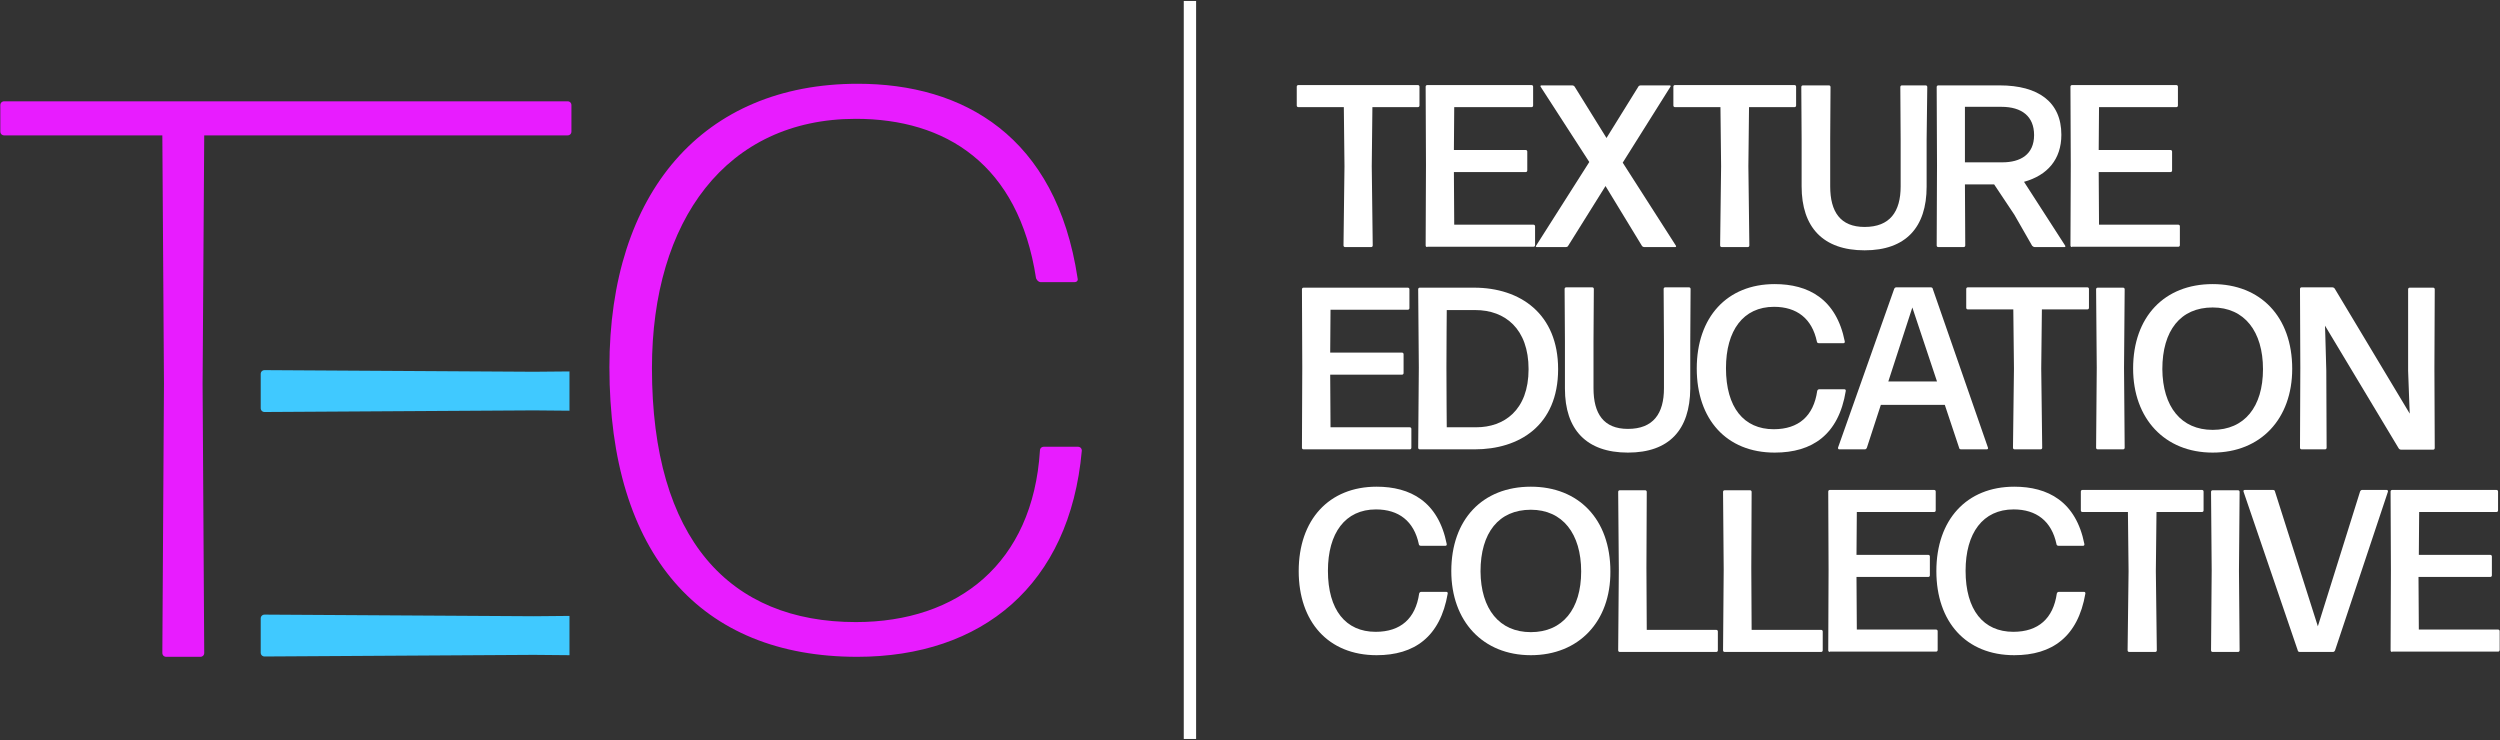 <?xml version="1.0" encoding="utf-8"?>
<!-- Generator: Adobe Illustrator 26.4.1, SVG Export Plug-In . SVG Version: 6.00 Build 0)  -->
<svg version="1.1" id="Layer_1" xmlns="http://www.w3.org/2000/svg" xmlns:xlink="http://www.w3.org/1999/xlink" x="0px" y="0px" viewBox="0 0 770 228" style="enable-background:new 0 0 770 228;" xml:space="preserve">
  <rect x="0" y="0" width="770" height="228" fill="#333333" stroke="none"/>
  <style type="text/css">
	.st0{fill:#E81CFF;}
	.st1{fill:#40C9FF;}
	.st2{fill:#FFFFFF;}
</style>
  <g>
    <path class="st0" d="M51.2,202.3c-0.7,0-1.2-0.5-1.2-1.2l0.5-82.9l-0.5-76.5H1.3c-0.7,0-1.2-0.5-1.2-1.2v-8.1
		c0-0.7,0.5-1.2,1.2-1.2h173.5c0.7,0,1.2,0.5,1.2,1.2v8.1c0,0.7-0.5,1.2-1.2,1.2H62.9l-0.5,76.5l0.5,82.9c0,0.7-0.5,1.2-1.2,1.2
		H51.2z" />
  </g>
  <g>
    <path class="st0" d="M264,202.3c-48.2,0-76.3-31.5-76.3-89.2c0-53.8,28.8-87.3,76.5-87.3c32.5,0,61.1,16.1,67.7,59.9
		c0.2,0.7-0.2,1.2-1,1.2h-10.3c-0.7,0-1.2-0.5-1.5-1.2c-5.4-35.2-27.9-49.1-55.5-49.1c-39.9,0-62.8,31.3-62.8,76.8
		c0,52.8,24,78.2,62.8,78.2c31.5,0,54.5-18.1,56.7-52.8c0-0.7,0.5-1.2,1.2-1.2h10.5c0.7,0,1.2,0.5,1.2,1.2
		C329.5,180.3,302.4,202.3,264,202.3z" />
  </g>
  <path class="st1" d="M175.4,114.4l-11,0.1L81.5,114c-0.7,0-1.2,0.5-1.2,1.2v10.5c0,0.7,0.5,1.2,1.2,1.2l82.9-0.5l11,0.1V114.4z" />
  <path class="st1" d="M175.4,189.7l-11,0.1l-82.9-0.5c-0.7,0-1.2,0.5-1.2,1.2V201c0,0.7,0.5,1.2,1.2,1.2l82.9-0.5l11,0.1V189.7z" />
  <rect x="364.6" y="0.3" class="st2" width="3.8" height="227.3" />
  <g>
    <path class="st2" d="M414.3,76.1c-0.3,0-0.5-0.2-0.5-0.5l0.3-24.4l-0.2-18.2h-14c-0.3,0-0.5-0.2-0.5-0.5v-5.8
		c0-0.3,0.2-0.5,0.5-0.5h36.8c0.3,0,0.5,0.2,0.5,0.5v5.8c0,0.3-0.2,0.5-0.5,0.5h-14l-0.2,18.2l0.3,24.4c0,0.3-0.2,0.5-0.5,0.5H414.3
		z" />
    <path class="st2" d="M439.6,76.1c-0.3,0-0.5-0.2-0.5-0.5l0.1-24.8l-0.1-24.1c0-0.3,0.2-0.5,0.5-0.5h32.1c0.3,0,0.5,0.2,0.5,0.5v5.8
		c0,0.3-0.2,0.5-0.5,0.5h-23.8l-0.1,13.2h22.1c0.3,0,0.5,0.2,0.5,0.5v5.8c0,0.3-0.2,0.5-0.5,0.5h-22.1l0.1,16.2h24.4
		c0.3,0,0.5,0.2,0.5,0.5v5.8c0,0.3-0.2,0.5-0.5,0.5H439.6z" />
    <path class="st2" d="M506.5,76.1c-0.3,0-0.6-0.1-0.8-0.4l-11.2-18.4l-11.5,18.4c-0.1,0.3-0.5,0.4-0.8,0.4h-8.9
		c-0.2,0-0.4-0.2-0.2-0.4l16.4-25.8l-15-23.2c-0.1-0.2,0-0.4,0.2-0.4h9.5c0.3,0,0.6,0.1,0.8,0.4l9.8,15.8l9.8-15.8
		c0.1-0.3,0.5-0.4,0.8-0.4h8.9c0.2,0,0.4,0.2,0.2,0.4l-14.7,23.4l16.4,25.6c0.1,0.2,0,0.4-0.2,0.4H506.5z" />
    <path class="st2" d="M530.3,76.1c-0.3,0-0.5-0.2-0.5-0.5l0.3-24.4l-0.2-18.2h-14c-0.3,0-0.5-0.2-0.5-0.5v-5.8
		c0-0.3,0.2-0.5,0.5-0.5h36.8c0.3,0,0.5,0.2,0.5,0.5v5.8c0,0.3-0.2,0.5-0.5,0.5h-14l-0.2,18.2l0.3,24.4c0,0.3-0.2,0.5-0.5,0.5H530.3
		z" />
    <path class="st2" d="M574.3,77.1c-12.8,0-19.4-7.1-19.4-19.7V43l-0.1-16.2c0-0.3,0.2-0.5,0.5-0.5h8c0.3,0,0.5,0.2,0.5,0.5l-0.1,16
		v14.6c0,7.8,3.1,12.5,10.6,12.5c7.8,0,11.1-4.7,11.1-12.5V43l-0.1-16.2c0-0.3,0.2-0.5,0.5-0.5h7.3c0.3,0,0.5,0.2,0.5,0.5L593.4,43
		v14.5C593.4,70,587,77.1,574.3,77.1z" />
    <path class="st2" d="M620.4,66.1l-6.2-9.3h-9l0.1,18.8c0,0.3-0.2,0.5-0.5,0.5h-7.8c-0.3,0-0.5-0.2-0.5-0.5l0.1-24.7l-0.1-24.1
		c0-0.3,0.2-0.5,0.5-0.5h18.9c11.9,0,19,5.1,19,15.2c0,7.6-4.3,12.5-11.5,14.5l12.7,19.7c0.1,0.2,0,0.4-0.2,0.4h-9.2
		c-0.3,0-0.6-0.2-0.8-0.4L620.4,66.1z M616.4,32.9h-11.2L605.2,50h11.5c5.6,0,9.8-2.4,9.8-8.4C626.5,35.9,622.8,32.9,616.4,32.9z" />
    <path class="st2" d="M638.2,76.1c-0.3,0-0.5-0.2-0.5-0.5l0.1-24.8l-0.1-24.1c0-0.3,0.2-0.5,0.5-0.5h32.1c0.3,0,0.5,0.2,0.5,0.5v5.8
		c0,0.3-0.2,0.5-0.5,0.5h-23.8l-0.1,13.2h22.1c0.3,0,0.5,0.2,0.5,0.5v5.8c0,0.3-0.2,0.5-0.5,0.5h-22.1l0.1,16.2h24.4
		c0.3,0,0.5,0.2,0.5,0.5v5.8c0,0.3-0.2,0.5-0.5,0.5H638.2z" />
    <path class="st2" d="M401.5,138.4c-0.3,0-0.5-0.2-0.5-0.5l0.1-24.8L401,89.1c0-0.3,0.2-0.5,0.5-0.5h32.1c0.3,0,0.5,0.2,0.5,0.5v5.8
		c0,0.3-0.2,0.5-0.5,0.5h-23.8l-0.1,13.2h22.1c0.3,0,0.5,0.2,0.5,0.5v5.8c0,0.3-0.2,0.5-0.5,0.5h-22.1l0.1,16.2h24.4
		c0.3,0,0.5,0.2,0.5,0.5v5.8c0,0.3-0.2,0.5-0.5,0.5H401.5z" />
    <path class="st2" d="M437.3,138.4c-0.3,0-0.5-0.2-0.5-0.5l0.2-24.7l-0.2-24.1c0-0.3,0.2-0.5,0.5-0.5H454c14.3,0,25.9,8.1,25.9,25.1
		c0,17.4-12,24.7-25.7,24.7H437.3z M445.6,131.6h9.1c8.5,0,16.1-5.2,16.1-17.9c0-12.4-7.2-18.2-16.4-18.2h-8.8
		c0,0.1-0.1,11-0.1,17.6C445.5,119.8,445.6,131.5,445.6,131.6z" />
    <path class="st2" d="M501.4,139.4c-12.8,0-19.4-7.1-19.4-19.7v-14.5l-0.1-16.2c0-0.3,0.2-0.5,0.5-0.5h8c0.3,0,0.5,0.2,0.5,0.5
		l-0.1,16v14.6c0,7.8,3.1,12.5,10.6,12.5c7.8,0,11.1-4.7,11.1-12.5v-14.4l-0.1-16.2c0-0.3,0.2-0.5,0.5-0.5h7.3
		c0.3,0,0.5,0.2,0.5,0.5l-0.1,16.2v14.5C520.5,132.4,514.1,139.4,501.4,139.4z" />
    <path class="st2" d="M546.6,139.4c-14.9,0-24-10.3-24-25.9c0-15.8,9.3-26,24-26c10.3,0,19,4.5,21.6,17.7c0,0.3-0.1,0.5-0.4,0.5
		h-7.6c-0.3,0-0.6-0.2-0.6-0.5c-1.5-7.1-6.2-10.7-13.2-10.7c-9.5,0-14.8,7.3-14.8,18.9c0,12.1,5.5,18.8,14.7,18.8
		c7.7,0,12.3-4.1,13.4-11.8c0.1-0.3,0.3-0.5,0.6-0.5h7.8c0.3,0,0.4,0.2,0.4,0.5C566.3,133.9,558.2,139.4,546.6,139.4z" />
    <path class="st2" d="M604,138.4c-0.3,0-0.6-0.2-0.6-0.5l-4.4-13.2h-19.7l-4.3,13.2c-0.1,0.3-0.4,0.5-0.6,0.5h-7.9
		c-0.3,0-0.4-0.2-0.4-0.5l17.3-48.9c0.1-0.3,0.4-0.5,0.6-0.5h10.7c0.3,0,0.6,0.2,0.6,0.5l17,48.9c0.1,0.3-0.1,0.5-0.4,0.5H604z
		 M596.6,117.5L589,94.7l-7.4,22.8H596.6z" />
    <path class="st2" d="M620.5,138.4c-0.3,0-0.5-0.2-0.5-0.5l0.3-24.4l-0.2-18.2h-14c-0.3,0-0.5-0.2-0.5-0.5v-5.8
		c0-0.3,0.2-0.5,0.5-0.5h36.8c0.3,0,0.5,0.2,0.5,0.5v5.8c0,0.3-0.2,0.5-0.5,0.5h-14l-0.2,18.2l0.3,24.4c0,0.3-0.2,0.5-0.5,0.5H620.5
		z" />
    <path class="st2" d="M646.1,138.4c-0.3,0-0.5-0.2-0.5-0.5l0.2-24.6l-0.2-24.2c0-0.3,0.2-0.5,0.5-0.5h7.8c0.3,0,0.5,0.2,0.5,0.5
		l-0.2,24.2l0.2,24.6c0,0.3-0.2,0.5-0.5,0.5H646.1z" />
    <path class="st2" d="M681.5,139.4c-14.8,0-24.5-10.5-24.5-25.9c0-15.9,9.6-26,24.5-26c14.7,0,24.5,10,24.5,26.1
		C706,129,696.3,139.4,681.5,139.4z M681.5,132.4c9.8,0,15.5-7.1,15.5-18.7s-5.7-19-15.5-19c-9.9,0-15.5,7.1-15.5,19
		C666.1,125.3,671.8,132.4,681.5,132.4z" />
    <path class="st2" d="M716.5,114.2l0.1,23.7c0,0.3-0.2,0.5-0.5,0.5h-7.2c-0.3,0-0.5-0.2-0.5-0.5l0.1-24.6l-0.1-24.3
		c0-0.3,0.2-0.5,0.5-0.5h9.4c0.3,0,0.6,0.1,0.8,0.4l23.1,38.5l-0.1-2.4l-0.4-10.8V89.1c0-0.3,0.2-0.5,0.5-0.5h7.2
		c0.3,0,0.5,0.2,0.5,0.5l-0.1,24.3l0.1,24.6c0,0.3-0.2,0.5-0.5,0.5h-9.8c-0.3,0-0.6-0.1-0.8-0.4l-22.7-37.8l0.1,3.1L716.5,114.2z" />
    <path class="st2" d="M424,201.8c-14.9,0-24-10.3-24-25.9c0-15.8,9.3-26,24-26c10.3,0,19,4.5,21.6,17.7c0,0.3-0.1,0.5-0.4,0.5h-7.6
		c-0.3,0-0.6-0.2-0.6-0.5c-1.5-7.1-6.2-10.7-13.2-10.7c-9.5,0-14.8,7.3-14.8,18.9c0,12.1,5.5,18.8,14.7,18.8
		c7.7,0,12.3-4.1,13.4-11.8c0.1-0.3,0.3-0.5,0.6-0.5h7.8c0.3,0,0.4,0.2,0.4,0.5C443.6,196.2,435.6,201.8,424,201.8z" />
    <path class="st2" d="M471.5,201.8c-14.8,0-24.5-10.5-24.5-25.9c0-15.9,9.6-26,24.5-26c14.7,0,24.5,10,24.5,26.1
		C496.1,191.4,486.3,201.8,471.5,201.8z M471.5,194.7c9.8,0,15.5-7.1,15.5-18.7s-5.7-19-15.5-19c-9.9,0-15.5,7.1-15.5,19
		C456.1,187.6,461.8,194.7,471.5,194.7z" />
    <path class="st2" d="M498.9,200.8c-0.3,0-0.5-0.2-0.5-0.5l0.2-24.9l-0.2-23.9c0-0.3,0.2-0.5,0.5-0.5h7.8c0.3,0,0.5,0.2,0.5,0.5
		l-0.1,23.4l0.1,19.1h21.4c0.3,0,0.5,0.2,0.5,0.5v5.8c0,0.3-0.2,0.5-0.5,0.5H498.9z" />
    <path class="st2" d="M531.2,200.8c-0.3,0-0.5-0.2-0.5-0.5l0.2-24.9l-0.2-23.9c0-0.3,0.2-0.5,0.5-0.5h7.8c0.3,0,0.5,0.2,0.5,0.5
		l-0.1,23.4l0.1,19.1h21.4c0.3,0,0.5,0.2,0.5,0.5v5.8c0,0.3-0.2,0.5-0.5,0.5H531.2z" />
    <path class="st2" d="M563.6,200.8c-0.3,0-0.5-0.2-0.5-0.5l0.1-24.8l-0.1-24.1c0-0.3,0.2-0.5,0.5-0.5h32.1c0.3,0,0.5,0.2,0.5,0.5
		v5.8c0,0.3-0.2,0.5-0.5,0.5h-23.8l-0.1,13.2h22.1c0.3,0,0.5,0.2,0.5,0.5v5.8c0,0.3-0.2,0.5-0.5,0.5h-22.1l0.1,16.2h24.4
		c0.3,0,0.5,0.2,0.5,0.5v5.8c0,0.3-0.2,0.5-0.5,0.5H563.6z" />
    <path class="st2" d="M620.4,201.8c-14.9,0-24-10.3-24-25.9c0-15.8,9.3-26,24-26c10.3,0,19,4.5,21.6,17.7c0,0.3-0.1,0.5-0.4,0.5H634
		c-0.3,0-0.6-0.2-0.6-0.5c-1.5-7.1-6.2-10.7-13.2-10.7c-9.5,0-14.8,7.3-14.8,18.9c0,12.1,5.5,18.8,14.7,18.8
		c7.7,0,12.3-4.1,13.4-11.8c0.1-0.3,0.3-0.5,0.6-0.5h7.8c0.3,0,0.4,0.2,0.4,0.5C640,196.2,632,201.8,620.4,201.8z" />
    <path class="st2" d="M655.8,200.8c-0.3,0-0.5-0.2-0.5-0.5l0.3-24.4l-0.2-18.2h-14c-0.3,0-0.5-0.2-0.5-0.5v-5.8
		c0-0.3,0.2-0.5,0.5-0.5h36.8c0.3,0,0.5,0.2,0.5,0.5v5.8c0,0.3-0.2,0.5-0.5,0.5h-14l-0.2,18.2l0.3,24.4c0,0.3-0.2,0.5-0.5,0.5H655.8
		z" />
    <path class="st2" d="M681.5,200.8c-0.3,0-0.5-0.2-0.5-0.5l0.2-24.6l-0.2-24.2c0-0.3,0.2-0.5,0.5-0.5h7.8c0.3,0,0.5,0.2,0.5,0.5
		l-0.2,24.2l0.2,24.6c0,0.3-0.2,0.5-0.5,0.5H681.5z" />
    <path class="st2" d="M719.2,200.3c-0.1,0.3-0.4,0.5-0.6,0.5h-10.3c-0.3,0-0.6-0.2-0.6-0.5l-16.7-48.9c-0.1-0.3,0.1-0.5,0.4-0.5h8.7
		c0.3,0,0.6,0.2,0.6,0.5l13.2,41.5l13-41.5c0.1-0.3,0.4-0.5,0.6-0.5h7.6c0.3,0,0.4,0.2,0.4,0.5L719.2,200.3z" />
    <path class="st2" d="M736.8,200.8c-0.3,0-0.5-0.2-0.5-0.5l0.1-24.8l-0.1-24.1c0-0.3,0.2-0.5,0.5-0.5h32.1c0.3,0,0.5,0.2,0.5,0.5
		v5.8c0,0.3-0.2,0.5-0.5,0.5h-23.8l-0.1,13.2H767c0.3,0,0.5,0.2,0.5,0.5v5.8c0,0.3-0.2,0.5-0.5,0.5h-22.1l0.1,16.2h24.4
		c0.3,0,0.5,0.2,0.5,0.5v5.8c0,0.3-0.2,0.5-0.5,0.5H736.8z" />
  </g>
</svg>